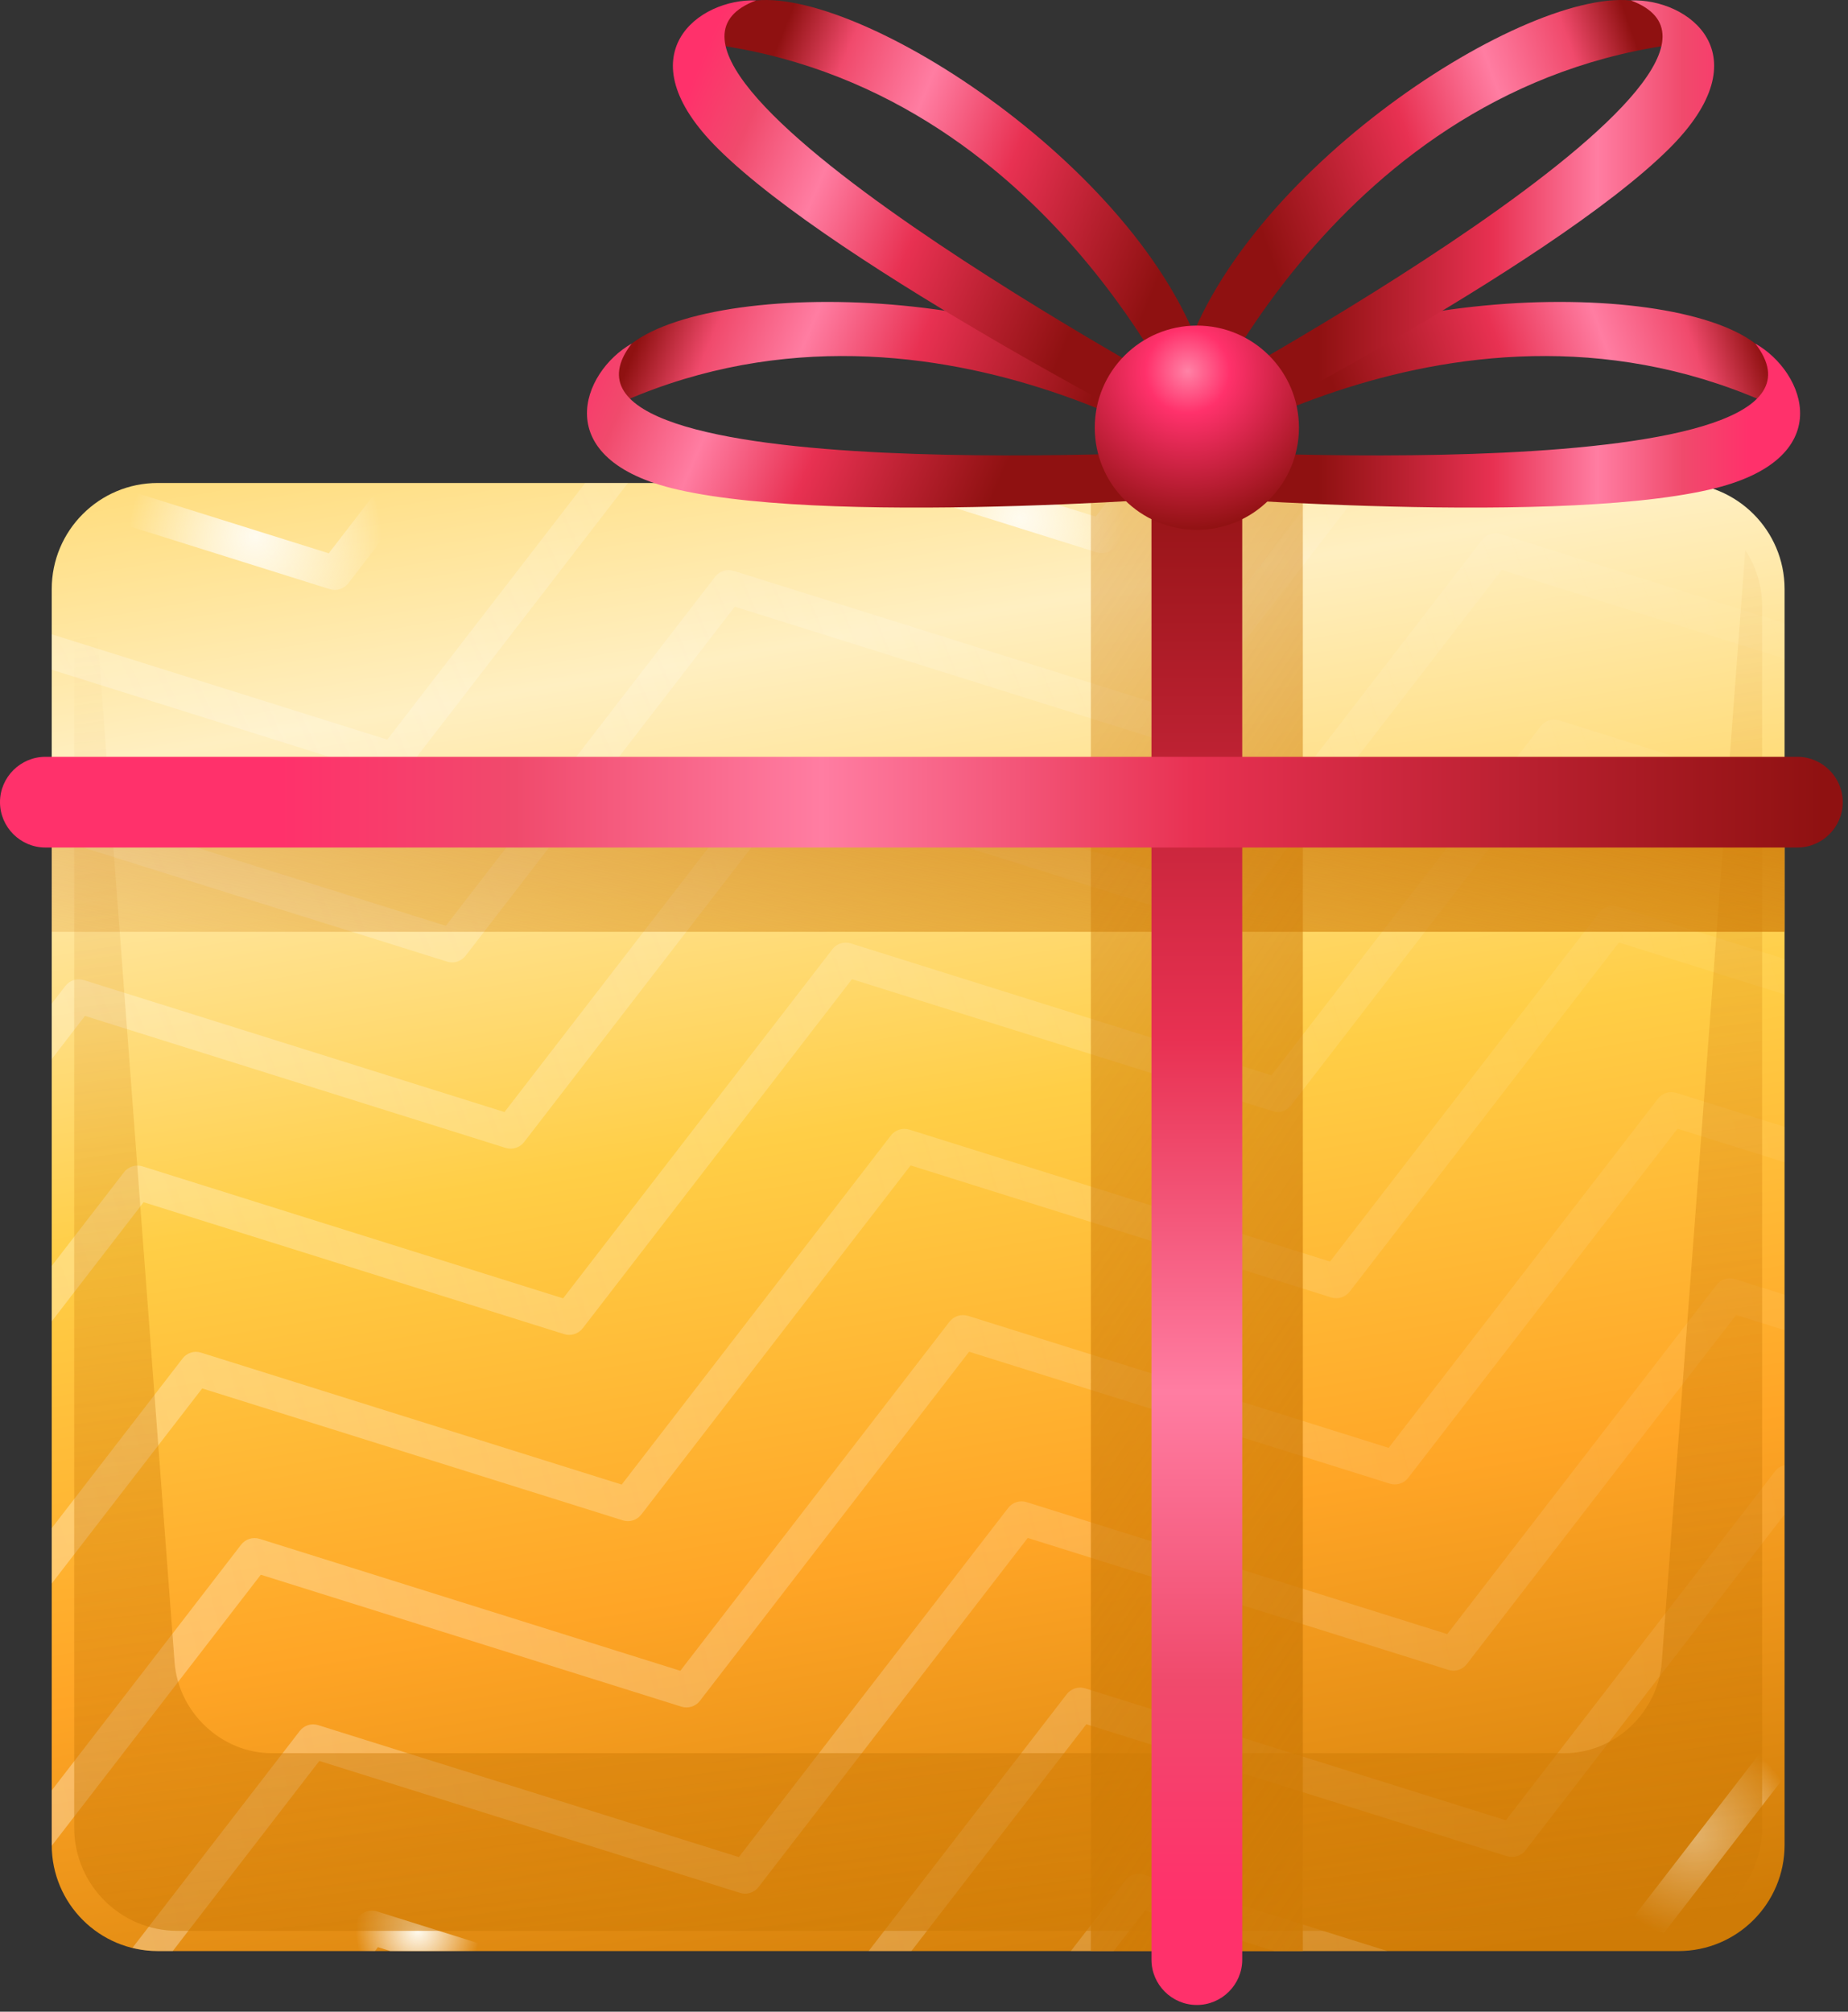 <svg width="204" height="222" viewBox="0 0 204 222" fill="none" xmlns="http://www.w3.org/2000/svg"><rect x="0" y="0" width="204" height="222" fill="#333333" stroke="none"/><path d="M185.29 215.309H17.42C10.95 215.309 5.71 210.069 5.71 203.599V65.009C5.71 58.539 10.95 53.299 17.42 53.299H185.29C191.75 53.299 197 58.539 197 65.009V203.599C197 210.069 191.75 215.309 185.29 215.309Z" fill="url(#paint0_linear_2598_19737)"/><path d="M159.89 184.279C160.63 184.519 161.44 184.259 161.92 183.639L191.65 145.109L197 146.789V142.879L191.52 141.159C190.78 140.929 189.97 141.179 189.49 141.799L159.76 180.329L113.33 165.769C112.58 165.529 111.77 165.789 111.29 166.409L81.56 204.939L35.13 190.379C34.38 190.139 33.57 190.399 33.09 191.019L14.62 214.959C15.52 215.186 16.453 215.303 17.42 215.309H19.07L35.25 194.329L81.69 208.889C82.44 209.129 83.25 208.869 83.73 208.249L113.45 169.719L159.89 184.279Z" fill="url(#paint1_radial_2598_19737)"/><path d="M183.02 121.249L153.29 159.779L106.86 145.209C106.11 144.979 105.3 145.239 104.82 145.849L75.1 184.379L28.66 169.819C27.91 169.589 27.1 169.839 26.62 170.459L5.71 197.579V203.599C5.71 203.626 5.71 203.656 5.71 203.689L28.79 173.779L75.22 188.339C75.97 188.569 76.78 188.319 77.26 187.699L106.98 149.169L153.42 163.729C154.16 163.959 154.98 163.709 155.45 163.089L185.18 124.559L197 128.259V124.349L185.06 120.609C184.31 120.369 183.5 120.629 183.02 121.249Z" fill="url(#paint2_radial_2598_19737)"/><path d="M44.92 84.929L69.32 53.299H64.6L42.75 81.619L5.71 69.999V73.909L42.88 85.569C43.63 85.799 44.44 85.549 44.92 84.929Z" fill="url(#paint3_radial_2598_19737)"/><path d="M36.41 65.019C37.16 65.249 37.97 64.989 38.45 64.369L46.99 53.299H42.28L36.29 61.059L13.6 53.949C12 54.499 10.56 55.389 9.35 56.529L36.41 65.019Z" fill="url(#paint4_radial_2598_19737)"/><path d="M41.6 210.929C40.85 210.699 40.04 210.949 39.56 211.569L36.68 215.309H41.39L41.72 214.879L43.08 215.309H55.56L41.6 210.929Z" fill="url(#paint5_radial_2598_19737)"/><path d="M197 161.689C196.59 161.789 196.22 162.009 195.96 162.349L166.23 200.879L119.8 186.319C119.05 186.089 118.24 186.339 117.76 186.959L95.89 215.309H100.61L119.92 190.279L166.35 204.839C167.1 205.069 167.91 204.819 168.39 204.199L197 167.119V161.689Z" fill="url(#paint6_radial_2598_19737)"/><path d="M126.26 206.879C125.52 206.639 124.7 206.899 124.23 207.519L118.21 215.309H122.93L126.39 210.829L140.68 215.309H153.16L126.26 206.879Z" fill="url(#paint7_radial_2598_19737)"/><path d="M170.08 80.139L140.36 118.669L93.92 104.109C93.18 103.869 92.36 104.129 91.89 104.749L62.16 143.279L15.72 128.709C14.98 128.479 14.17 128.739 13.69 129.359L5.71 139.699V145.819L15.85 132.669L62.28 147.229C63.03 147.459 63.84 147.209 64.32 146.589L94.05 108.059L140.48 122.619C141.23 122.859 142.04 122.599 142.52 121.979L172.24 83.449L197 91.209V87.299L172.12 79.499C171.37 79.259 170.56 79.519 170.08 80.139Z" fill="url(#paint8_radial_2598_19737)"/><path d="M51.39 105.479L81.11 66.949L127.54 81.509C128.29 81.749 129.1 81.489 129.58 80.869L150.86 53.299H146.14L127.42 77.559L80.99 62.999C80.24 62.759 79.43 63.019 78.95 63.639L49.22 102.169L5.71 88.519V92.439L49.35 106.119C50.09 106.359 50.91 106.099 51.39 105.479Z" fill="url(#paint9_radial_2598_19737)"/><path d="M197 196.059V189.939L177.43 215.309H182.14L197 196.059Z" fill="url(#paint10_radial_2598_19737)"/><path d="M163.61 59.579L133.89 98.109L87.45 83.549C86.71 83.319 85.9 83.569 85.42 84.189L55.69 122.719L9.26 108.159C8.51 107.929 7.7 108.179 7.22 108.799L5.71 110.759V116.879L9.38 112.109L55.82 126.679C56.56 126.909 57.38 126.649 57.85 126.039L87.58 87.509L134.01 102.069C134.76 102.299 135.57 102.049 136.05 101.429L165.78 62.899L197 72.689V68.769L165.65 58.939C164.91 58.709 164.09 58.969 163.61 59.579Z" fill="url(#paint11_radial_2598_19737)"/><path d="M120.95 57.009L109.12 53.299H96.64L121.08 60.959C121.82 61.189 122.64 60.939 123.11 60.319L128.53 53.299H123.81L120.95 57.009Z" fill="url(#paint12_radial_2598_19737)"/><path d="M176.55 100.689L146.82 139.219L100.39 124.659C99.64 124.429 98.83 124.679 98.35 125.299L68.63 163.829L22.19 149.269C21.45 149.029 20.63 149.289 20.16 149.909L5.71 168.639V174.749L22.32 153.219L68.75 167.779C69.5 168.019 70.31 167.759 70.79 167.139L100.52 128.609L146.95 143.179C147.7 143.409 148.51 143.149 148.99 142.539L178.71 104.009L197 109.739V105.829L178.59 100.049C177.84 99.819 177.03 100.069 176.55 100.689Z" fill="url(#paint13_radial_2598_19737)"/><path d="M192.66 60.699L183.44 183.429C183.02 188.999 178.23 193.469 172.73 193.469H29.97C24.48 193.469 19.69 188.999 19.27 183.429L10.05 60.699C8.87 62.489 8.19 64.629 8.19 66.929V201.679C8.19 207.969 13.29 213.079 19.59 213.079H183.12C189.41 213.079 194.52 207.969 194.52 201.679V66.929C194.52 64.629 193.83 62.489 192.66 60.699Z" fill="url(#paint14_linear_2598_19737)"/><path d="M5.71 102.829H197V92.809H5.71V102.829Z" fill="url(#paint15_linear_2598_19737)"/><path d="M120.42 215.309H143.82V53.299H120.42V215.309Z" fill="url(#paint16_linear_2598_19737)"/><path d="M132.12 221.259C129.36 221.259 127.11 219.009 127.11 216.259V52.349C127.11 49.599 129.36 47.339 132.12 47.339C134.87 47.339 137.13 49.599 137.13 52.349V216.259C137.13 219.009 134.87 221.259 132.12 221.259Z" fill="url(#paint17_linear_2598_19737)"/><path d="M0 88.519C0 85.769 2.26 83.519 5.01 83.519H198.41C201.17 83.519 203.42 85.769 203.42 88.519C203.42 91.279 201.17 93.529 198.41 93.529H5.01C2.26 93.529 0 91.279 0 88.519Z" fill="url(#paint18_linear_2598_19737)"/><path d="M196.21 44.989C161.16 28.519 127.35 52.989 127.35 52.989L129.36 46.869C145.24 31.309 183.92 30.359 193.77 37.919C193.77 37.919 198.47 41.409 196.21 44.989Z" fill="url(#paint19_linear_2598_19737)"/><path d="M193.77 37.919C206.53 54.439 128.46 49.599 128.46 49.599L126.86 54.479C126.86 54.479 170.44 58.219 188.71 54.029C203.14 50.729 199.25 41.009 193.77 37.919Z" fill="url(#paint20_linear_2598_19737)"/><path d="M185.84 4.769C147.38 9.309 131.61 47.949 131.61 47.949L130.08 41.689C135.34 20.079 167.67 -1.161 180.03 0.049C180.03 0.049 185.86 0.529 185.84 4.769Z" fill="url(#paint21_linear_2598_19737)"/><path d="M180.03 0.049C199.59 7.329 130.76 44.479 130.76 44.479L131.98 49.469C131.98 49.469 170.95 29.619 184.25 16.409C194.75 5.979 186.32 -0.211 180.03 0.049Z" fill="url(#paint22_linear_2598_19737)"/><path d="M67.29 44.989C102.35 28.519 136.16 52.989 136.16 52.989L134.15 46.869C118.26 31.309 79.59 30.359 69.73 37.919C69.73 37.919 65.04 41.409 67.29 44.989Z" fill="url(#paint23_linear_2598_19737)"/><path d="M69.73 37.919C56.98 54.439 135.04 49.599 135.04 49.599L136.65 54.479C136.65 54.479 93.07 58.219 74.8 54.029C60.37 50.729 64.26 41.009 69.73 37.919Z" fill="url(#paint24_linear_2598_19737)"/><path d="M77.66 4.769C116.13 9.309 131.9 47.949 131.9 47.949L133.43 41.689C128.17 20.079 95.83 -1.161 83.47 0.049C83.47 0.049 77.64 0.529 77.66 4.769Z" fill="url(#paint25_linear_2598_19737)"/><path d="M83.47 0.049C63.92 7.329 132.75 44.479 132.75 44.479L131.53 49.469C131.53 49.469 92.56 29.619 79.26 16.409C68.75 5.979 77.19 -0.211 83.47 0.049Z" fill="url(#paint26_linear_2598_19737)"/><path d="M143.39 47.199C143.39 53.419 138.34 58.469 132.12 58.469C125.89 58.469 120.85 53.419 120.85 47.199C120.85 40.969 125.89 35.929 132.12 35.929C138.34 35.929 143.39 40.969 143.39 47.199Z" fill="url(#paint27_radial_2598_19737)"/><defs><linearGradient id="paint0_linear_2598_19737" x1="36.447" y1="237.098" x2="-8.945" y2="-30.114" gradientUnits="userSpaceOnUse"><stop stop-color="#CF7B06"/><stop offset="0.197" stop-color="#FFA526"/><stop offset="0.375" stop-color="#FFCE46"/><stop offset="0.572" stop-color="#FFEFC1"/><stop offset="0.774" stop-color="#FFCE46"/><stop offset="0.915" stop-color="#FFA526"/></linearGradient><radialGradient id="paint1_radial_2598_19737" cx="0" cy="0" r="1" gradientUnits="userSpaceOnUse" gradientTransform="translate(-497.189 318.029) rotate(45) scale(758.958)"><stop stop-color="#FFFBEF"/><stop offset="1" stop-color="white" stop-opacity="0"/></radialGradient><radialGradient id="paint2_radial_2598_19737" cx="0" cy="0" r="1" gradientUnits="userSpaceOnUse" gradientTransform="translate(-497.19 318.029) rotate(45) scale(758.96)"><stop stop-color="#FFFBEF"/><stop offset="1" stop-color="white" stop-opacity="0"/></radialGradient><radialGradient id="paint3_radial_2598_19737" cx="0" cy="0" r="1" gradientUnits="userSpaceOnUse" gradientTransform="translate(-497.19 318.029) rotate(45) scale(758.957)"><stop stop-color="#FFFBEF"/><stop offset="1" stop-color="white" stop-opacity="0"/></radialGradient><radialGradient id="paint4_radial_2598_19737" cx="0" cy="0" r="1" gradientUnits="userSpaceOnUse" gradientTransform="translate(28.174 59.198) rotate(45) scale(13.947)"><stop stop-color="#FFFBEF"/><stop offset="1" stop-color="white" stop-opacity="0"/></radialGradient><radialGradient id="paint5_radial_2598_19737" cx="0" cy="0" r="1" gradientTransform="matrix(4.852 4.852 -4.852 4.852 46.12 213.076)" gradientUnits="userSpaceOnUse"><stop stop-color="#FFFBEF"/><stop offset="1" stop-color="white" stop-opacity="0"/></radialGradient><radialGradient id="paint6_radial_2598_19737" cx="0" cy="0" r="1" gradientUnits="userSpaceOnUse" gradientTransform="translate(-497.19 318.03) rotate(45) scale(758.957)"><stop stop-color="#FFFBEF"/><stop offset="1" stop-color="white" stop-opacity="0"/></radialGradient><radialGradient id="paint7_radial_2598_19737" cx="0" cy="0" r="1" gradientUnits="userSpaceOnUse" gradientTransform="translate(-497.192 318.028) rotate(45) scale(758.96)"><stop stop-color="#FFFBEF"/><stop offset="1" stop-color="white" stop-opacity="0"/></radialGradient><radialGradient id="paint8_radial_2598_19737" cx="0" cy="0" r="1" gradientUnits="userSpaceOnUse" gradientTransform="translate(-497.19 318.029) rotate(45) scale(758.957)"><stop stop-color="#FFFBEF"/><stop offset="1" stop-color="white" stop-opacity="0"/></radialGradient><radialGradient id="paint9_radial_2598_19737" cx="0" cy="0" r="1" gradientUnits="userSpaceOnUse" gradientTransform="translate(-497.19 318.029) rotate(45) scale(758.959)"><stop stop-color="#FFFBEF"/><stop offset="1" stop-color="white" stop-opacity="0"/></radialGradient><radialGradient id="paint10_radial_2598_19737" cx="0" cy="0" r="1" gradientUnits="userSpaceOnUse" gradientTransform="translate(187.212 202.624) rotate(45) scale(11.329)"><stop stop-color="#FFFBEF"/><stop offset="1" stop-color="white" stop-opacity="0"/></radialGradient><radialGradient id="paint11_radial_2598_19737" cx="0" cy="0" r="1" gradientUnits="userSpaceOnUse" gradientTransform="translate(-497.19 318.029) rotate(45) scale(758.959)"><stop stop-color="#FFFBEF"/><stop offset="1" stop-color="white" stop-opacity="0"/></radialGradient><radialGradient id="paint12_radial_2598_19737" cx="0" cy="0" r="1" gradientTransform="matrix(8.204 8.204 -8.204 8.204 112.587 57.171)" gradientUnits="userSpaceOnUse"><stop stop-color="#FFFBEF"/><stop offset="1" stop-color="white" stop-opacity="0"/></radialGradient><radialGradient id="paint13_radial_2598_19737" cx="0" cy="0" r="1" gradientUnits="userSpaceOnUse" gradientTransform="translate(-497.19 318.029) rotate(45) scale(758.959)"><stop stop-color="#FFFBEF"/><stop offset="1" stop-color="white" stop-opacity="0"/></radialGradient><linearGradient id="paint14_linear_2598_19737" x1="53.233" y1="330.637" x2="21.583" y2="68.393" gradientUnits="userSpaceOnUse"><stop stop-color="#CF7B06"/><stop offset="1" stop-color="#CF7B06" stop-opacity="0"/></linearGradient><linearGradient id="paint15_linear_2598_19737" x1="109.18" y1="64.462" x2="95.299" y2="134.859" gradientUnits="userSpaceOnUse"><stop stop-color="#CF7B06"/><stop offset="1" stop-color="#CF7B06" stop-opacity="0"/></linearGradient><linearGradient id="paint16_linear_2598_19737" x1="-15.417" y1="497.352" x2="-177.692" y2="386.635" gradientUnits="userSpaceOnUse"><stop stop-color="#CF7B06"/><stop offset="1" stop-color="#CF7B06" stop-opacity="0"/></linearGradient><linearGradient id="paint17_linear_2598_19737" x1="-1377.57" y1="210.003" x2="-1377.57" y2="49.251" gradientUnits="userSpaceOnUse"><stop stop-color="#FF316B"/><stop offset="0.152" stop-color="#F04A6C"/><stop offset="0.351" stop-color="#FF7DA2"/><stop offset="0.593" stop-color="#E83152"/><stop offset="1" stop-color="#8F1111"/></linearGradient><linearGradient id="paint18_linear_2598_19737" x1="30.882" y1="83.514" x2="201.278" y2="83.514" gradientUnits="userSpaceOnUse"><stop stop-color="#FF316B"/><stop offset="0.152" stop-color="#F04A6C"/><stop offset="0.351" stop-color="#FF7DA2"/><stop offset="0.593" stop-color="#E83152"/><stop offset="1" stop-color="#8F1111"/></linearGradient><linearGradient id="paint19_linear_2598_19737" x1="195.712" y1="42.02" x2="152.383" y2="57.432" gradientUnits="userSpaceOnUse"><stop stop-color="#8F1111"/><stop offset="0.152" stop-color="#F04A6C"/><stop offset="0.351" stop-color="#FF7DA2"/><stop offset="0.593" stop-color="#E83152"/><stop offset="1" stop-color="#8F1111"/></linearGradient><linearGradient id="paint20_linear_2598_19737" x1="192.975" y1="56.018" x2="145.571" y2="56.018" gradientUnits="userSpaceOnUse"><stop stop-color="#FF316B"/><stop offset="0.152" stop-color="#F04A6C"/><stop offset="0.351" stop-color="#FF7DA2"/><stop offset="0.593" stop-color="#E83152"/><stop offset="1" stop-color="#8F1111"/></linearGradient><linearGradient id="paint21_linear_2598_19737" x1="194.017" y1="42.453" x2="150.724" y2="57.853" gradientUnits="userSpaceOnUse"><stop stop-color="#8F1111"/><stop offset="0.152" stop-color="#F04A6C"/><stop offset="0.351" stop-color="#FF7DA2"/><stop offset="0.593" stop-color="#E83152"/><stop offset="1" stop-color="#8F1111"/></linearGradient><linearGradient id="paint22_linear_2598_19737" x1="192.972" y1="49.473" x2="145.57" y2="49.473" gradientUnits="userSpaceOnUse"><stop stop-color="#FF316B"/><stop offset="0.152" stop-color="#F04A6C"/><stop offset="0.351" stop-color="#FF7DA2"/><stop offset="0.593" stop-color="#E83152"/><stop offset="1" stop-color="#8F1111"/></linearGradient><linearGradient id="paint23_linear_2598_19737" x1="76.703" y1="22.141" x2="122.002" y2="40.553" gradientUnits="userSpaceOnUse"><stop stop-color="#8F1111"/><stop offset="0.152" stop-color="#F04A6C"/><stop offset="0.351" stop-color="#FF7DA2"/><stop offset="0.593" stop-color="#E83152"/><stop offset="1" stop-color="#8F1111"/></linearGradient><linearGradient id="paint24_linear_2598_19737" x1="69.634" y1="23.497" x2="114.738" y2="42.994" gradientUnits="userSpaceOnUse"><stop stop-color="#FF316B"/><stop offset="0.152" stop-color="#F04A6C"/><stop offset="0.351" stop-color="#FF7DA2"/><stop offset="0.593" stop-color="#E83152"/><stop offset="1" stop-color="#8F1111"/></linearGradient><linearGradient id="paint25_linear_2598_19737" x1="93.286" y1="-13.359" x2="138.366" y2="4.964" gradientUnits="userSpaceOnUse"><stop stop-color="#8F1111"/><stop offset="0.152" stop-color="#F04A6C"/><stop offset="0.351" stop-color="#FF7DA2"/><stop offset="0.593" stop-color="#E83152"/><stop offset="1" stop-color="#8F1111"/></linearGradient><linearGradient id="paint26_linear_2598_19737" x1="87.206" y1="-16.039" x2="132.552" y2="3.562" gradientUnits="userSpaceOnUse"><stop stop-color="#FF316B"/><stop offset="0.152" stop-color="#F04A6C"/><stop offset="0.351" stop-color="#FF7DA2"/><stop offset="0.593" stop-color="#E83152"/><stop offset="1" stop-color="#8F1111"/></linearGradient><radialGradient id="paint27_radial_2598_19737" cx="0" cy="0" r="1" gradientUnits="userSpaceOnUse" gradientTransform="translate(131.097 40.97) rotate(45) scale(17.743)"><stop stop-color="#FF82A6"/><stop offset="0.261" stop-color="#FF316B"/><stop offset="1" stop-color="#8F1111"/></radialGradient></defs></svg>